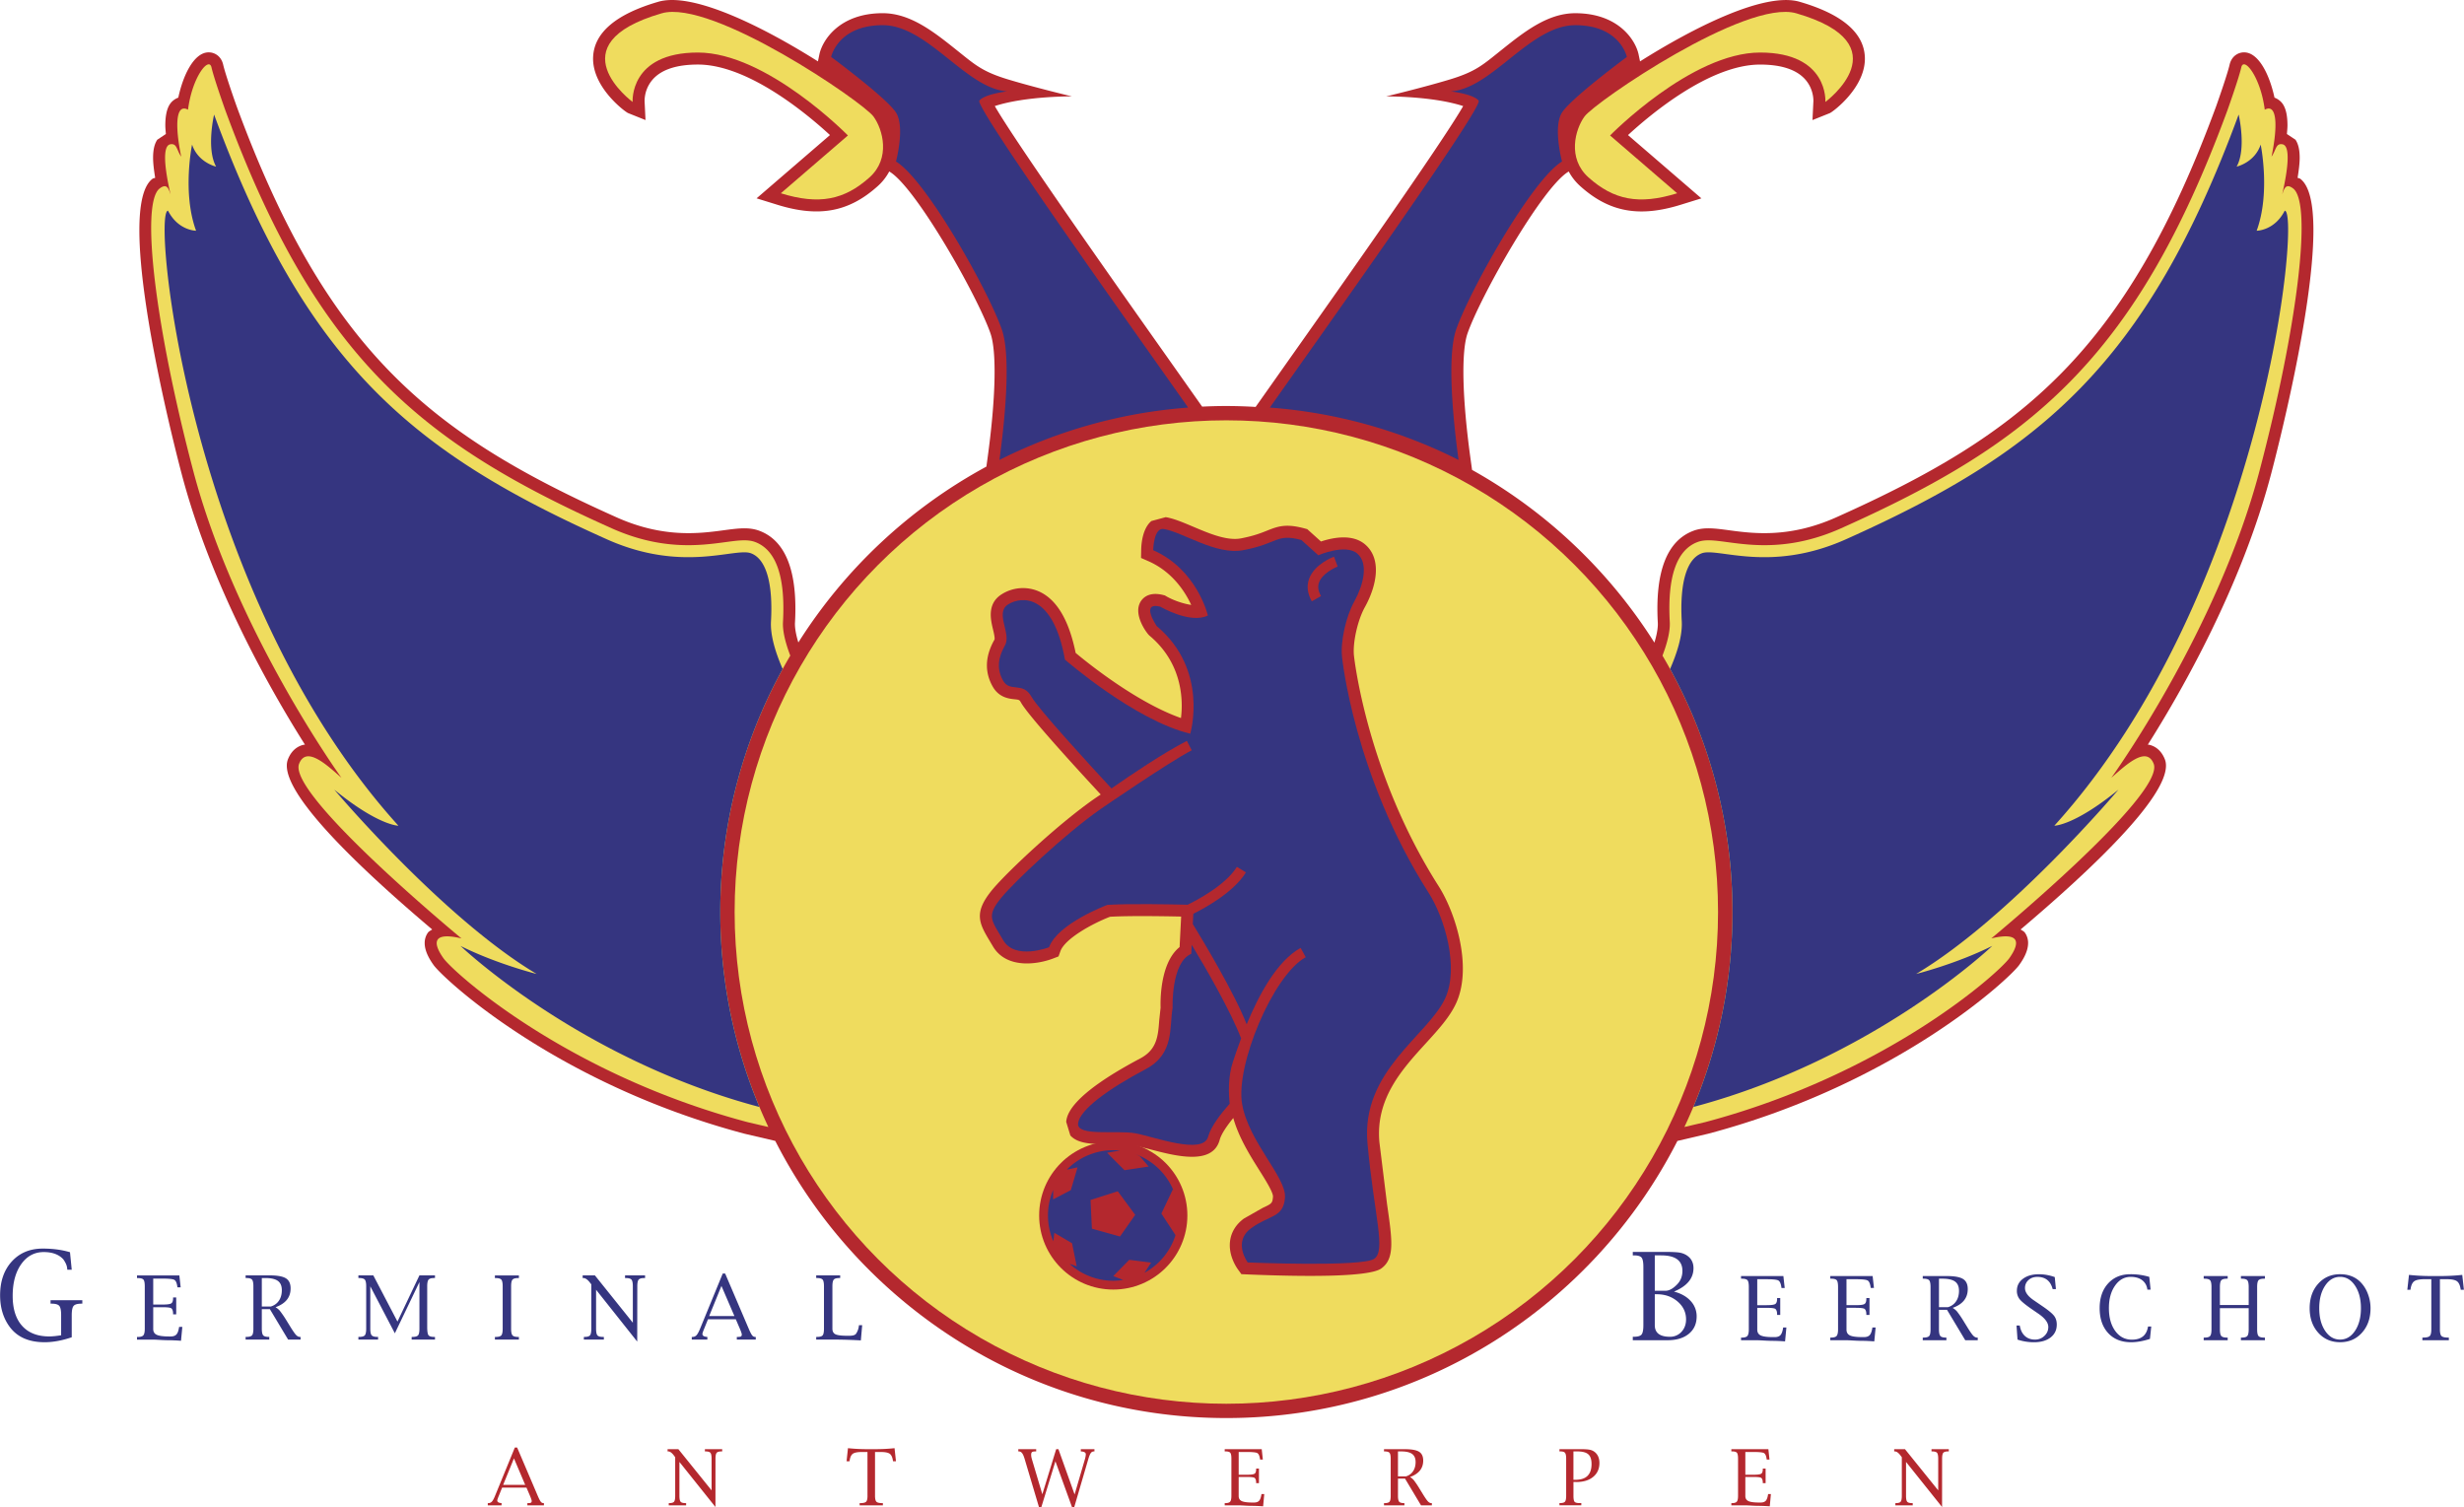 <svg xmlns="http://www.w3.org/2000/svg" width="2500" height="1529" viewBox="0 0 215.965 132.095"><path d="M202.774 20.189c0-2.218-.322-3.893-1.152-4.517-.079-.058-.155-.042-.234-.088.11-.675.183-1.279.183-1.752 0-.712-.124-1.218-.368-1.584l-.752-.5c.02-.259.049-.541.049-.755 0-1.667-.533-2.063-.78-2.246a1.532 1.532 0 0 0-.358-.189c-.432-2.014-1.374-3.909-2.609-3.968-.533-.025-1.15.302-1.328 1.089-.171.757-.911 2.888-1.177 3.636-7.917 21.512-17.046 28.758-33.3 36.031-4.122 1.844-7.305 1.416-9.416 1.131-1.225-.164-2.191-.294-3.107.05-2.317.87-3.366 3.581-3.118 8.058.017.287-.022.844-.299 1.743a44.707 44.707 0 0 0-15.983-15.139l-.139-1.015c-.722-5.236-.818-9.324-.262-10.939 1.115-3.232 6.505-12.761 8.833-14.177l.043-.026c.242.458.577.899 1.029 1.303 2.523 2.259 5.151 2.741 8.786 1.613l1.812-.562-6.433-5.545c1.933-1.781 7.146-6.181 11.578-6.181 1.805 0 3.112.413 3.889 1.229.83.871.786 1.941.784 1.986l-.081 1.65 1.521-.609c.253-.101 3.201-2.274 3.07-4.941-.105-2.129-2.029-3.751-5.72-4.82-3.075-.89-9.332 2.29-13.986 5.227l-.125-.602c-.261-1.252-1.758-3.622-5.554-3.622-2.427 0-4.486 1.642-6.476 3.231-1.599 1.276-2.225 1.882-4.499 2.571-2.271.691-5.601 1.49-5.601 1.49s4.047-.034 6.753.849c-1.892 3.296-11.128 16.368-15.274 22.233l-2.919 4.137a44.624 44.624 0 0 0-2.568-.08c-.711 0-1.417.02-2.12.054l-2.901-4.111C98.32 25.665 89.082 12.593 87.19 9.297c2.708-.882 6.754-.849 6.754-.849s-3.331-.799-5.603-1.49c-2.272-.689-2.899-1.295-4.498-2.571-1.99-1.589-4.048-3.231-6.476-3.231-3.797 0-5.293 2.369-5.554 3.622l-.125.602C67.033 2.443 60.777-.737 57.702.153c-3.689 1.069-5.614 2.69-5.72 4.82-.132 2.667 2.817 4.841 3.07 4.941l1.522.609-.081-1.65a2.892 2.892 0 0 1 .784-1.986c.776-.816 2.084-1.229 3.888-1.229 4.433 0 9.645 4.4 11.578 6.181-1.274 1.1-6.433 5.545-6.433 5.545l1.813.562c3.634 1.127 6.262.646 8.786-1.613a4.646 4.646 0 0 0 1.029-1.303l.042.026c2.33 1.416 7.721 10.944 8.835 14.177.556 1.615.459 5.703-.261 10.939l-.1.728a44.694 44.694 0 0 0-16.483 15.414c-.273-.892-.312-1.444-.295-1.73.249-4.477-.801-7.188-3.118-8.058-.917-.344-1.883-.213-3.107-.05-2.112.285-5.294.713-9.416-1.131C37.779 38.073 28.65 30.827 20.733 9.314c-.267-.749-1.006-2.879-1.177-3.636-.177-.787-.795-1.114-1.328-1.089-1.235.059-2.177 1.954-2.608 3.968-.157.06-.282.132-.359.189-.247.183-.779.58-.779 2.246 0 .214.03.497.049.755l-.752.5c-.246.366-.369.873-.369 1.584 0 .474.073 1.077.183 1.752-.079.046-.156.03-.234.088-.83.624-1.152 2.298-1.152 4.517 0 7.035 3.229 19.54 3.705 21.343 2.594 9.838 7.777 18.945 10.81 23.741-.045.007-.09.005-.135.016-.428.101-1.01.401-1.354 1.261a1.52 1.52 0 0 0-.101.566c0 2.884 6.455 9.039 12.742 14.356-.132.098-.288.152-.389.301-.193.287-.268.59-.268.891 0 .818.557 1.608.779 1.924.816 1.157 10.659 10.379 27.248 14.786l2.703.633c7.337 14.4 22.3 24.292 39.54 24.292 17.238 0 32.2-9.891 39.538-24.29l2.713-.636c16.589-4.407 26.431-13.628 27.248-14.786.223-.316.78-1.106.78-1.924a1.57 1.57 0 0 0-.268-.891c-.101-.149-.258-.203-.388-.301 6.286-5.317 12.741-11.473 12.741-14.356 0-.206-.032-.395-.102-.566-.344-.859-.927-1.16-1.354-1.261-.045-.011-.091-.009-.136-.016 3.032-4.796 8.216-13.903 10.811-23.741.475-1.801 3.704-14.305 3.704-21.341z" fill="#b4282e"/><circle cx="107.486" cy="79.944" r="43.101" fill="#efdc5e"/><path d="M100.919 45.67c-.78.649-.887 1.989-.897 2.536l-.013.7.641.282c2.104.926 3.219 2.672 3.759 3.837-.744-.112-1.612-.424-2.184-.758l-.129-.076-.147-.037c-1.379-.346-1.892.383-2.048.713a1.504 1.504 0 0 0-.137.648c0 1.01.831 2.085.992 2.206 2.329 1.955 2.821 4.416 2.821 6.148 0 .41-.03.757-.068 1.069-3.874-1.356-8.216-4.855-9.231-5.708-.583-2.86-1.654-4.694-3.221-5.389a3.476 3.476 0 0 0-3.256.246c-1.308.818-.972 2.228-.771 3.069.069.287.184.769.134.907l.004-.007c-.445.779-.668 1.538-.668 2.271 0 .643.172 1.266.514 1.866.544.954 1.424 1.049 1.896 1.1.408.043.441.047.572.282.646 1.164 4.948 5.859 6.994 8.066-3.272 2.132-8.241 6.806-9.527 8.375-.767.939-1.067 1.636-1.067 2.281 0 .692.346 1.325.833 2.134l.303.508c1.172 2.009 3.889 1.617 5.309 1.069l.45-.173.163-.454c.387-1.084 2.729-2.393 4.35-3.023 1.669-.096 4.647-.052 6.235-.017l-.137 2.675c-1.498 1.196-1.67 3.89-1.67 5.015 0 .128.003.219.005.302l-.117 1.077c-.102 1.387-.189 2.584-1.664 3.365-6.212 3.29-6.424 4.995-6.494 5.555l.363 1.195c.687.776 2.049.772 3.626.769l1.876.078 1.304.32c2.391.636 5.663 1.506 6.287-.779.14-.516.63-1.229 1.191-1.914.473 1.679 1.428 3.223 2.259 4.541.518.82 1.221 1.937 1.221 2.333v.024c-.049.581-.113.611-.907.982l-1.634.928c-.674.49-1.093 1.146-1.21 1.895a3.003 3.003 0 0 0-.035.449c0 1.08.586 1.945.718 2.125l.299.41.508.022c4.75.197 10.646.269 11.75-.52 1.199-.856.969-2.452.511-5.63l-.671-5.428c-.356-3.829 1.991-6.403 4.062-8.673 1.101-1.206 2.14-2.345 2.688-3.578 1.4-3.152-.069-7.864-1.56-10.206-6.315-9.905-7.409-20.092-7.42-20.193-.125-1.136.321-3.121.953-4.258 1.005-1.806 1.54-4.199.024-5.499-1.121-.959-2.847-.598-3.87-.258l-1.204-1.084-.244-.065c-1.595-.425-2.279-.204-3.264.191-.516.207-1.158.466-2.304.685-1.225.233-2.797-.436-4.185-1.024-.867-.368-1.685-.716-2.407-.837l-1.254.339z" fill="#b4282e"/><circle cx="97.575" cy="106.54" r="6.496" fill="#b4282e"/><g fill="#353580"><path d="M108.058 93.089l.036-.105c.155-.467.387-1.16.687-1.963-.898-2.349-3.043-6.089-4.33-8.202l-.04.787c-1.783.745-1.636 4.756-1.636 4.756-.296 1.633.186 4.006-2.34 5.343-3.322 1.76-5.795 3.567-5.943 4.755-.15 1.188 3.374.582 5.009.877 1.634.296 5.943 1.933 6.389.299.249-.913 1.146-2.057 1.89-2.89-.094-.873-.155-2.355.278-3.657z"/><path d="M125.207 78.24c-6.538-10.254-7.58-20.654-7.58-20.654-.148-1.337.336-3.539 1.08-4.875.745-1.337 1.299-3.296.259-4.188-1.041-.891-3.418.148-3.418.148l-1.486-1.337c-2.229-.593-1.98.298-5.1.892-2.38.455-5.266-1.573-6.961-1.856-.891-.149-.928 1.856-.928 1.856 3.868 1.701 4.795 5.724 4.795 5.724-1.547.773-4.176-.774-4.176-.774-1.783-.446-.31 1.702-.31 1.702 4.606 3.863 2.939 9.436 2.939 9.436-4.903-1.189-10.982-6.498-10.982-6.498-1.041-5.794-3.793-5.578-4.983-4.835-1.188.744.317 2.558-.277 3.598-.594 1.041-.749 2.054-.154 3.093.594 1.041 1.73.056 2.475 1.393.596 1.074 5.22 6.106 7.018 8.046 1.702-1.19 4.516-3.092 6.61-4.169l.425.825c-1.982 1.02-7.982 5.145-7.982 5.145-3.157 2.204-7.587 6.406-8.708 7.774-1.337 1.637-.877 1.944.163 3.726 1.04 1.784 4.022.618 4.022.618.743-2.08 5.104-3.712 5.104-3.712 1.869-.124 5.643-.048 7.04-.015.582-.279 3.293-1.651 4.32-3.321l.791.486c-1.119 1.82-3.805 3.232-4.611 3.626l-.046.9c.821 1.336 3.653 6.043 4.722 8.792 1.041-2.518 2.634-5.545 4.73-6.698l.448.813c-2.879 1.583-6.16 9.493-5.58 12.858.58 3.364 3.908 6.446 3.76 8.229-.149 1.781-1.337 1.483-2.97 2.673-1.636 1.189-.297 2.998-.297 2.998s10.052.419 11.095-.324c1.039-.741-.001-3.714-.596-10.104-.593-6.39 5.376-9.497 6.835-12.778 1.187-2.676-.047-6.954-1.486-9.213z"/></g><path d="M116.923 48.794c-.069.025-1.71.643-2.182 1.938-.229.631-.149 1.296.238 1.976l.807-.461c-.25-.437-.306-.827-.173-1.195.268-.739 1.269-1.252 1.633-1.388l-.323-.87z" fill="#b4282e"/><path d="M55.444 8.937s-6.857-5.049 2.552-7.772c4.408-1.276 17.633 7.772 18.561 9.048.822 1.129 1.522 3.663-.348 5.336-2.204 1.972-4.409 2.436-7.773 1.392l5.879-5.066s-7.116-7.27-13.148-7.27c-6.033 0-5.723 4.332-5.723 4.332zM159.995 8.937s6.857-5.049-2.552-7.772c-4.408-1.276-17.634 7.772-18.562 9.048-.822 1.129-1.523 3.663.348 5.336 2.204 1.972 4.409 2.436 7.773 1.392l-5.879-5.066s7.116-7.27 13.148-7.27c6.033 0 5.724 4.332 5.724 4.332z" fill="#efdc5e"/><path d="M78.529 9.865c.812 1.275 0 4.292 0 4.292 2.668 1.624 8.121 11.369 9.281 14.733.86 2.492.191 8.486-.213 11.425a44.003 44.003 0 0 1 16.542-4.588C99.882 29.668 85.393 9.377 85.838 8.82c.464-.58 2.436-.812 2.436-.812-3.596-.232-6.96-5.801-10.905-5.801-3.944 0-4.524 2.784-4.524 2.784s4.872 3.598 5.684 4.874zM136.91 9.865c-.812 1.275 0 4.292 0 4.292-2.668 1.624-8.121 11.369-9.281 14.733-.859 2.492-.19 8.486.213 11.425a44.003 44.003 0 0 0-16.541-4.588c4.256-6.059 18.745-26.349 18.301-26.906-.464-.58-2.437-.812-2.437-.812 3.597-.232 6.961-5.801 10.905-5.801s4.525 2.784 4.525 2.784-4.873 3.597-5.685 4.873z" fill="#353580"/><path d="M63.129 79.944c0-8.198 2.241-15.88 6.135-22.476-.452-1.185-.682-2.199-.64-2.944.221-3.964-.6-6.324-2.437-7.013-.67-.252-1.48-.142-2.603.008-2.225.299-5.585.753-9.98-1.214-16.529-7.394-25.812-14.762-33.858-36.627 0 0-.994-2.784-1.216-3.768-.222-.986-1.692.822-2.059 3.706-1.098-.595-1.144 1.464-.595 4.117-.412-.595-.366-1.19-.958-1.084-1.099.194.154 4.794 0 4.331-.154-.464-.31-.928-.928-.464-1.719 1.29-.365 12.225 2.938 24.749 3.712 14.077 12.994 26.914 12.994 26.914-1.393-1.237-3.094-2.784-3.712-1.237-1.073 2.683 14.23 15.313 14.23 15.313-2.63-.619-2.476.464-1.584 1.729.892 1.264 10.746 10.147 26.658 14.375l1.828.427a44.084 44.084 0 0 1-4.213-18.842z" fill="#efdc5e"/><path d="M66.557 97.032a44.1 44.1 0 0 1-3.428-17.088 44.07 44.07 0 0 1 5.467-21.306c-.608-1.39-1.093-2.918-1.024-4.171.176-3.161-.351-5.444-1.756-5.97-1.404-.528-5.969 1.756-12.642-1.23-16.943-7.58-26.339-15.277-34.417-37.226 0 0-.701 2.986.177 4.565 0 0-1.581-.351-2.107-1.932 0 0-.878 4.215.351 7.551 0 0-1.564.001-2.458-1.755-1.426-.021 1.756 33.539 20.194 53.907 0 0-1.757 0-5.62-3.16 0 0 9.482 11.237 17.735 16.154 0 0-3.512-.877-6.673-2.458 0 .001 10.369 9.913 26.201 14.119z" fill="#353580"/><path d="M151.851 79.944c0-8.198-2.24-15.88-6.135-22.476.452-1.185.681-2.199.64-2.944-.22-3.964.599-6.324 2.437-7.013.67-.252 1.481-.142 2.603.008 2.224.299 5.585.753 9.98-1.214 16.529-7.395 25.812-14.763 33.858-36.628 0 0 .994-2.784 1.217-3.768.221-.986 1.692.822 2.058 3.706 1.097-.595 1.144 1.464.595 4.117.412-.595.366-1.19.957-1.084 1.099.194-.154 4.794 0 4.331.156-.464.31-.928.929-.464 1.719 1.29.365 12.225-2.938 24.749-3.712 14.077-12.993 26.914-12.993 26.914 1.392-1.237 3.094-2.784 3.712-1.237 1.074 2.683-14.231 15.313-14.231 15.313 2.63-.619 2.476.464 1.584 1.729-.892 1.264-10.746 10.147-26.658 14.375l-1.828.427a44.076 44.076 0 0 0 4.213-18.841z" fill="#efdc5e"/><path d="M148.423 97.032a44.118 44.118 0 0 0 3.428-17.088 44.07 44.07 0 0 0-5.468-21.306c.608-1.39 1.094-2.918 1.023-4.171-.176-3.161.352-5.444 1.756-5.97 1.405-.528 5.971 1.756 12.643-1.23 16.942-7.58 26.339-15.277 34.416-37.226 0 0 .702 2.986-.176 4.565 0 0 1.58-.351 2.107-1.932 0 0 .877 4.215-.352 7.551 0 0 1.564.001 2.459-1.755 1.425-.021-1.756 33.539-20.194 53.907 0 0 1.757 0 5.62-3.16 0 0-9.482 11.237-17.735 16.154 0 0 3.512-.877 6.672-2.458.001.001-10.366 9.913-26.199 14.119z" fill="#353580"/><g fill="#353580"><path d="M6.279 117.217c-.848.29-1.641.435-2.378.435-1.364 0-2.378-.44-3.042-1.322-.573-.765-.859-1.695-.859-2.789 0-1.228.342-2.217 1.028-2.97.685-.75 1.588-1.127 2.711-1.127.888 0 1.683.107 2.387.319l.153 1.537h-.384l-.015-.085c-.007-.246-.123-.527-.349-.841-.39-.417-.958-.625-1.705-.625-.814 0-1.472.353-1.973 1.057-.501.707-.751 1.634-.751 2.785 0 1.141.279 2.019.835 2.634.557.615 1.352.921 2.384.919.262 0 .604-.034 1.029-.102v-1.755c0-.416-.054-.689-.162-.819s-.333-.196-.676-.196h-.09v-.304h2.784v.304h-.07c-.353 0-.584.065-.693.196-.11.13-.165.404-.165.819v1.93zM13.422 114.578v1.911c0 .245.102.416.305.511.204.097.562.146 1.076.146h.151c.224 0 .389-.057.497-.17.108-.114.184-.313.23-.602l.01-.068h.283l-.117 1.218c-.459-.032-.8-.047-1.024-.047-.238 0-.519-.01-.845-.029-.318-.018-.51-.025-.575-.025H12v-.232h.065c.245 0 .409-.048.491-.145.083-.097.125-.29.125-.58v-3.712c0-.303-.039-.5-.116-.59-.077-.09-.244-.135-.5-.135H12v-.232h3.712l.116 1.044h-.283l-.011-.077c-.045-.318-.136-.515-.272-.585s-.491-.106-1.065-.106h-.775v2.277h.827c.391 0 .641-.034.75-.101.109-.066.164-.221.164-.46v-.062h.275v1.479h-.275v-.054c0-.214-.045-.367-.136-.459-.074-.074-.333-.11-.778-.11h-.827zM22.941 112.026h.305c.506 0 .875.084 1.105.253.229.169.344.438.344.809 0 .36-.083.664-.25.915-.168.25-.404.422-.708.517h-.796v-2.494zm.705 2.725l1.6 2.668h1.093v-.232h-.043c-.126 0-.244-.058-.356-.174-.11-.116-.288-.374-.532-.771l-.372-.605a8.753 8.753 0 0 0-.516-.744 1.556 1.556 0 0 0-.379-.31c.442-.159.773-.376.994-.65.22-.274.33-.607.33-.999 0-.417-.138-.712-.413-.884-.275-.171-.747-.257-1.415-.257h-2.116v.232h.055c.259 0 .428.045.507.138.079.094.119.289.119.587v3.712c0 .299-.04.495-.119.587-.079.092-.248.137-.507.137h-.055v.232h2.073v-.232h-.033c-.254 0-.421-.047-.5-.139-.08-.094-.12-.288-.12-.585v-1.711h.705zM32.45 112.75v3.712c0 .297.04.491.121.585.081.092.25.139.509.139h.052v.232h-1.726v-.232h.052c.258 0 .429-.047.509-.139.082-.094.122-.288.122-.585v-3.712c0-.298-.04-.493-.122-.587-.08-.092-.25-.138-.509-.138h-.052v-.232h1.308l2.117 4.049 1.924-4.049h1.365v.232h-.058c-.255 0-.423.045-.503.138-.08.094-.121.289-.121.587v3.567c0 .396.041.639.121.731.08.093.248.139.503.139h.058v.232h-2.045v-.232h.044c.261 0 .432-.045.515-.137.082-.093.123-.288.123-.587v-4.085l-2.154 4.492-2.153-4.12zM45.475 117.42h-2.103v-.232h.059c.256 0 .424-.045.503-.137.08-.093.12-.288.12-.587v-3.712c0-.298-.04-.493-.12-.587-.08-.092-.247-.138-.503-.138h-.059v-.232h2.103v.232h-.055c-.257 0-.425.045-.506.138-.081.094-.121.289-.121.587v3.712c0 .297.04.491.121.585.081.092.249.139.506.139h.055v.232zM52.241 113.053v3.41c0 .299.039.495.118.587.078.092.244.137.498.137h.066v.232h-1.754v-.232h.043c.252 0 .416-.045.493-.137.077-.093.116-.288.116-.587v-3.888l-.108-.134c-.21-.277-.405-.415-.583-.415h-.065v-.232h1.073l3.324 4.146v-3.188c0-.298-.04-.493-.119-.587-.08-.092-.247-.138-.503-.138h-.06v-.232h1.755v.232h-.066c-.251 0-.417.045-.496.138-.08.094-.119.289-.119.587l-.007 4.844-3.606-4.543zM63.23 112.717l1.138 2.643h-2.214l1.076-2.643zm1.257 2.92l.352.817c.117.277.174.452.174.521 0 .085-.025.141-.076.17-.051.029-.151.043-.298.043h-.062v.232h1.661v-.232h-.047a.333.333 0 0 1-.272-.143c-.075-.094-.176-.292-.304-.591l-2.059-4.82h-.215l-1.981 4.825c-.116.283-.221.475-.315.577s-.214.152-.359.152h-.057v.232h1.365v-.232l-.058-.007c-.25-.021-.374-.105-.374-.252 0-.062.05-.212.148-.449l.341-.842h2.436zM75.283 116.158h.283l-.116 1.334a43.024 43.024 0 0 0-2.479-.073h-1.436v-.232h.065c.254 0 .421-.045.499-.139.079-.092.117-.287.117-.586v-3.712c0-.298-.04-.493-.119-.587-.08-.092-.245-.138-.497-.138h-.065v-.232h2.102v.232h-.062c-.254 0-.42.045-.5.138-.079.094-.119.289-.119.587v3.712c0 .243.09.408.27.494.18.086.524.13 1.03.13h.182c.304 0 .5-.058.586-.174a1.5 1.5 0 0 0 .249-.671l.01-.083z"/></g><g fill="#353580"><path d="M145.598 110.039c.624 0 1.09.113 1.4.34.311.227.466.567.466 1.021 0 .464-.151.854-.453 1.172-.365.38-.709.57-1.034.57h-.935v-3.103h.556zm2.411 2.303c.285-.342.426-.737.426-1.182 0-.479-.189-.848-.567-1.107a1.649 1.649 0 0 0-.671-.259c-.25-.04-.704-.06-1.363-.06h-2.72v.305h.1c.339 0 .562.064.668.192.106.128.16.403.16.822v5.104c0 .417-.054.691-.16.82-.106.13-.33.195-.668.195h-.1v.304h3.049c.783 0 1.404-.187 1.862-.561.458-.375.687-.883.687-1.525a1.95 1.95 0 0 0-.529-1.357c-.354-.386-.839-.66-1.458-.819.57-.237.999-.528 1.284-.872zm-2.791 1.105c.718 0 1.325.212 1.821.635.496.424.744.947.744 1.57 0 .437-.134.801-.402 1.089a1.33 1.33 0 0 1-1.013.432c-.884 0-1.326-.34-1.326-1.02v-2.707h.176zM154.025 114.636v1.911c0 .245.102.415.305.511.203.097.562.145 1.075.145h.151c.225 0 .39-.057.498-.171.107-.113.183-.314.229-.602l.011-.069h.283l-.116 1.218a16.1 16.1 0 0 0-1.024-.047c-.238 0-.521-.01-.846-.029a14.925 14.925 0 0 0-.575-.026h-1.413v-.231h.066c.244 0 .408-.048.49-.146.083-.097.125-.291.125-.58v-3.711c0-.304-.039-.5-.116-.591-.078-.089-.243-.135-.5-.135h-.066v-.232h3.712l.116 1.045h-.283l-.01-.077c-.046-.319-.138-.515-.273-.586-.136-.071-.491-.105-1.066-.105h-.774v2.276h.826c.392 0 .642-.034.75-.101.109-.067.164-.221.164-.461v-.062h.275v1.479h-.275v-.054c0-.214-.045-.367-.136-.46-.073-.073-.333-.109-.777-.109h-.826zM162.673 114.636c.445 0 .705.036.777.109.091.093.136.246.136.46v.054h.276v-1.479h-.276v.062c0 .24-.055.394-.164.461-.108.067-.358.101-.75.101h-.826v-2.276h.776c.574 0 .929.035 1.065.105.136.071.227.267.272.586l.011.077h.283l-.116-1.045h-3.712v.232h.066c.257 0 .423.046.5.135.077.091.115.287.115.591v3.711c0 .29-.042.483-.124.58-.083.097-.247.146-.491.146h-.066v.231h1.414c.064 0 .257.008.575.026.324.019.606.029.844.029.223 0 .565.015 1.024.047l.117-1.218h-.283l-.011.069c-.046.288-.123.489-.229.602-.107.114-.273.171-.497.171h-.153c-.513 0-.872-.048-1.075-.145-.204-.096-.305-.267-.305-.511v-1.911h.827zM169.952 112.083h.305c.506 0 .875.084 1.106.253.229.168.344.438.344.811 0 .358-.083.663-.251.914s-.403.424-.707.517h-.796v-2.495zm.704 2.727l1.6 2.668h1.094v-.231h-.044c-.125 0-.244-.059-.355-.175-.111-.116-.29-.373-.533-.771l-.372-.604a8.43 8.43 0 0 0-.516-.746 1.576 1.576 0 0 0-.378-.31c.442-.158.772-.375.993-.649.221-.275.33-.607.33-.999 0-.418-.137-.713-.412-.884-.275-.171-.747-.258-1.416-.258h-2.116v.232h.055c.259 0 .428.046.508.139.079.092.119.288.119.587v3.711c0 .299-.04.495-.119.587-.08.092-.249.139-.508.139h-.055v.231h2.073v-.231h-.032c-.255 0-.421-.046-.5-.141-.08-.092-.12-.288-.12-.585v-1.711h.704zM176.837 117.42l-.087-1.232h.283l.011.058c.073.376.224.667.454.87.23.204.521.305.874.305.319 0 .593-.108.821-.324.229-.216.343-.475.343-.779 0-.382-.293-.775-.881-1.175l-.558-.383c-.541-.372-.896-.662-1.064-.868a1.155 1.155 0 0 1-.252-.749c0-.435.178-.786.533-1.051.355-.266.823-.399 1.403-.399.454 0 .915.082 1.385.247l.102 1.059h-.283l-.018-.059c-.194-.677-.638-1.015-1.332-1.015-.311 0-.568.093-.772.278a.911.911 0 0 0-.306.705c0 .359.251.711.754 1.056l.805.551c.502.344.833.62.99.823.157.205.236.459.236.766 0 .473-.181.85-.542 1.13-.361.279-.846.419-1.456.419a4.436 4.436 0 0 1-1.443-.233zM188.445 117.362c-.596.193-1.148.29-1.658.29-.844 0-1.514-.269-2.008-.807-.495-.54-.742-1.267-.742-2.182 0-.896.246-1.615.737-2.158.492-.542 1.143-.813 1.952-.813a5.67 5.67 0 0 1 1.661.232l.116 1.117h-.283l-.011-.064a1.158 1.158 0 0 0-.465-.777c-.253-.184-.582-.276-.986-.276-.556 0-1.014.256-1.373.771-.359.513-.537 1.168-.537 1.966 0 .828.185 1.495.555 2.003.37.509.855.763 1.455.763.807 0 1.276-.363 1.409-1.092l.01-.061h.283l-.115 1.088zM194.578 114.665v1.855c0 .297.04.493.121.585.081.094.249.141.506.141h.055v.231h-2.103v-.231h.059c.257 0 .424-.046.503-.139.08-.092.12-.288.12-.587v-3.711c0-.299-.04-.495-.12-.587-.079-.092-.246-.139-.503-.139h-.059v-.232h2.103v.232h-.055c-.257 0-.425.046-.506.139s-.121.288-.121.587v1.58h2.523v-1.58c0-.299-.041-.495-.121-.587-.081-.092-.249-.139-.505-.139h-.055v-.232h2.103v.232h-.059c-.257 0-.424.046-.504.139-.079.092-.119.288-.119.587v3.711c0 .299.04.495.119.587.08.092.247.139.504.139h.059v.231h-2.103v-.231h.055c.257 0 .424-.046.505-.141.08-.092.121-.288.121-.585v-1.855h-2.523zM203.798 116.647c-.342-.514-.513-1.172-.513-1.976 0-.8.171-1.458.515-1.974.343-.516.78-.774 1.312-.774s.969.258 1.312.774c.343.516.515 1.173.515 1.974 0 .803-.172 1.462-.515 1.976-.343.515-.78.772-1.312.772-.534.001-.972-.256-1.314-.772zm3.235.168c.499-.558.748-1.274.748-2.146 0-.449-.084-.883-.252-1.304a2.863 2.863 0 0 0-.682-1.037c-.45-.424-1.028-.637-1.734-.637-.783 0-1.422.278-1.92.835-.499.557-.748 1.271-.748 2.143 0 .872.249 1.587.748 2.146.498.558 1.138.836 1.92.836.781.001 1.421-.278 1.92-.836zM213.108 112.127h-.582c-.437 0-.739.058-.906.174-.167.116-.276.343-.327.681l-.012.073h-.275l.145-1.306c.625.068 1.278.102 1.957.102h.757c.679 0 1.33-.033 1.955-.102l.146 1.306h-.275l-.015-.073c-.052-.337-.161-.564-.327-.681s-.468-.174-.905-.174h-.581v4.393c0 .301.046.497.139.588.093.091.29.137.59.137h.054v.231h-2.32v-.231h.054c.304 0 .5-.046.592-.137.092-.092.137-.287.137-.588v-4.393z"/></g><g fill="#b4282e"><path d="M45.041 127.833l.986 2.319h-1.931l.945-2.319zm1.1 2.565l.304.71c.102.244.152.396.152.458 0 .075-.022.125-.066.149-.044.026-.131.039-.26.039h-.054v.196h1.453v-.196h-.042a.294.294 0 0 1-.237-.125c-.066-.084-.155-.258-.267-.521l-1.803-4.227h-.201l-1.732 4.227c-.101.25-.193.421-.276.51a.406.406 0 0 1-.313.135h-.051v.196h1.208v-.196l-.051-.006c-.218-.019-.326-.094-.326-.223 0-.055.043-.187.13-.394l.295-.733h2.137zM62.704 132.095l.003-4.228c0-.266.035-.439.103-.521s.211-.123.428-.123h.057v-.196h-1.516v.196h.051c.221 0 .366.041.434.123.068.082.102.256.102.521v2.77l-2.912-3.61h-.945v.196h.057c.156 0 .327.125.511.375l.099.134v3.376c0 .267-.033.44-.1.522s-.209.123-.427.123h-.038v.196h1.523v-.196h-.057c-.219 0-.362-.041-.43-.123-.066-.082-.101-.256-.101-.522v-2.964l3.158 3.951zM76.032 131.109c0 .267-.04.443-.121.523-.081.082-.254.123-.521.123h-.047v.196h2.038v-.196h-.047c-.265 0-.438-.041-.52-.123-.081-.08-.122-.256-.122-.523v-3.835h.503c.377 0 .638.051.782.152s.238.3.283.596l.013.063h.254l-.124-1.146c-.547.059-1.117.087-1.71.087h-.663c-.593 0-1.163-.029-1.71-.087l-.123 1.146h.261l.009-.063c.044-.296.139-.495.282-.596s.404-.152.78-.152h.501v3.835zM92.504 128.089l-1.23 4.006h-.214l-1.254-4.214c-.072-.24-.146-.409-.223-.508s-.172-.149-.284-.149h-.048v-.196h1.568v.196h-.06c-.152 0-.253.019-.305.058-.05.039-.076.118-.076.235 0 .111.021.238.063.382l.917 3.081 1.213-3.953h.198l1.417 3.968.905-3.093c.051-.178.076-.323.076-.433 0-.14-.125-.221-.377-.242l-.06-.003v-.196h1.195v.196h-.054a.317.317 0 0 0-.267.144c-.07.097-.142.271-.216.522l-1.231 4.207h-.201l-1.452-4.008zM108.568 129.463v1.667c0 .213.089.362.268.446.179.084.495.126.946.126h.135c.197 0 .342-.05.437-.149.094-.101.162-.277.203-.53l.009-.061h.243l-.098 1.073a15.91 15.91 0 0 0-.899-.041c-.209 0-.455-.008-.739-.024a12.784 12.784 0 0 0-.501-.021h-1.229v-.196h.057c.21 0 .351-.043.423-.13.071-.086.107-.258.107-.516v-3.241c0-.27-.032-.445-.1-.524-.065-.081-.209-.12-.43-.12h-.057v-.196h3.245l.098.914h-.243l-.009-.067c-.041-.277-.122-.447-.241-.508-.119-.062-.433-.092-.94-.092h-.684v1.994h.739c.339 0 .555-.029.649-.088.094-.059.141-.192.141-.401v-.054h.247v1.283h-.247v-.048c0-.186-.039-.32-.118-.401-.063-.063-.287-.095-.672-.095h-.74zM122.531 127.223h.268c.446 0 .771.074.973.222.203.149.304.385.304.711 0 .314-.074.583-.221.802-.148.22-.355.372-.624.455h-.7v-2.19zm.619 2.385l1.401 2.343h.951v-.196h-.038c-.111 0-.213-.052-.311-.156-.098-.104-.252-.328-.463-.672l-.329-.536a7.62 7.62 0 0 0-.447-.653 1.306 1.306 0 0 0-.328-.271c.386-.139.676-.329.868-.568.192-.24.289-.531.289-.873 0-.365-.121-.623-.36-.773-.24-.149-.652-.225-1.233-.225h-1.844v.196h.047c.223 0 .369.041.437.123.069.082.104.256.104.521v3.241c0 .267-.035.44-.104.522-.068.082-.214.123-.437.123h-.047v.196h1.791v-.196h-.029c-.22 0-.365-.042-.433-.124-.069-.083-.103-.257-.103-.521v-1.501h.618zM137.912 127.223h.327c.457 0 .782.083.973.252.191.168.287.452.287.853 0 .459-.118.804-.352 1.036-.234.231-.585.346-1.054.346h-.182v-2.487zm.252 2.682c.621 0 1.114-.15 1.478-.451.364-.3.547-.706.547-1.217 0-.397-.124-.706-.37-.926a.995.995 0 0 0-.449-.228c-.17-.039-.449-.058-.837-.058h-1.847v.196h.05c.221 0 .366.041.434.123.069.082.104.256.104.521v3.241c0 .265-.034.438-.104.521-.068.083-.213.124-.434.124h-.05v.196h1.915v-.196h-.147c-.232 0-.38-.039-.445-.116-.064-.077-.096-.254-.096-.529v-1.204h.251zM152.979 129.463v1.667c0 .213.09.362.269.446.179.084.494.126.946.126h.133c.197 0 .343-.05.438-.149.094-.101.161-.277.201-.53l.01-.061h.243l-.098 1.073a15.871 15.871 0 0 0-.899-.041c-.209 0-.455-.008-.739-.024a12.924 12.924 0 0 0-.5-.021h-1.23v-.196h.058c.209 0 .352-.043.422-.13.073-.086.108-.258.108-.516v-3.241c0-.27-.034-.445-.1-.524-.066-.081-.209-.12-.43-.12h-.058v-.196h3.245l.099.914h-.243l-.01-.067c-.04-.277-.12-.447-.241-.508-.119-.062-.433-.092-.94-.092h-.684v1.994h.74c.338 0 .555-.029.649-.088.094-.059.141-.192.141-.401v-.054h.247v1.283h-.247v-.048c0-.186-.039-.32-.118-.401-.063-.063-.287-.095-.672-.095h-.74zM170.223 132.095l.004-4.228c0-.266.033-.439.102-.521s.211-.123.428-.123h.057v-.196h-1.516v.196h.05c.222 0 .367.041.436.123.068.082.102.256.102.521v2.77l-2.912-3.61h-.947v.196h.059c.156 0 .326.125.51.375l.1.134v3.376c0 .267-.034.44-.101.522-.066.082-.208.123-.427.123h-.038v.196h1.522v-.196h-.057c-.219 0-.362-.041-.429-.123-.068-.082-.101-.256-.101-.522v-2.964l3.158 3.951z"/></g><path d="M101.792 106.374l1.008-2.125s.041.081.093.194a5.738 5.738 0 0 0-3.371-3.275c.13.054.259.113.381.182l.777.903-2.122.321-1.524-1.53 1.131-.195a5.704 5.704 0 0 0-4.662 1.678l.942-.201-.591 1.995-1.549.811v-.823a5.704 5.704 0 0 0 .016 4.496l.09-.743 1.548.91.414 2.028-.62-.213a5.692 5.692 0 0 0 3.823 1.476c.294 0 .58-.029.863-.072l-.863-.337 1.398-1.424 1.92.243-.583.892a5.751 5.751 0 0 0 2.72-3.301l-1.239-1.89zm-3.626 2.011l-2.464-.688-.121-2.512 2.39-.764 1.526 2.065-1.331 1.899z" fill="#353580"/></svg>
